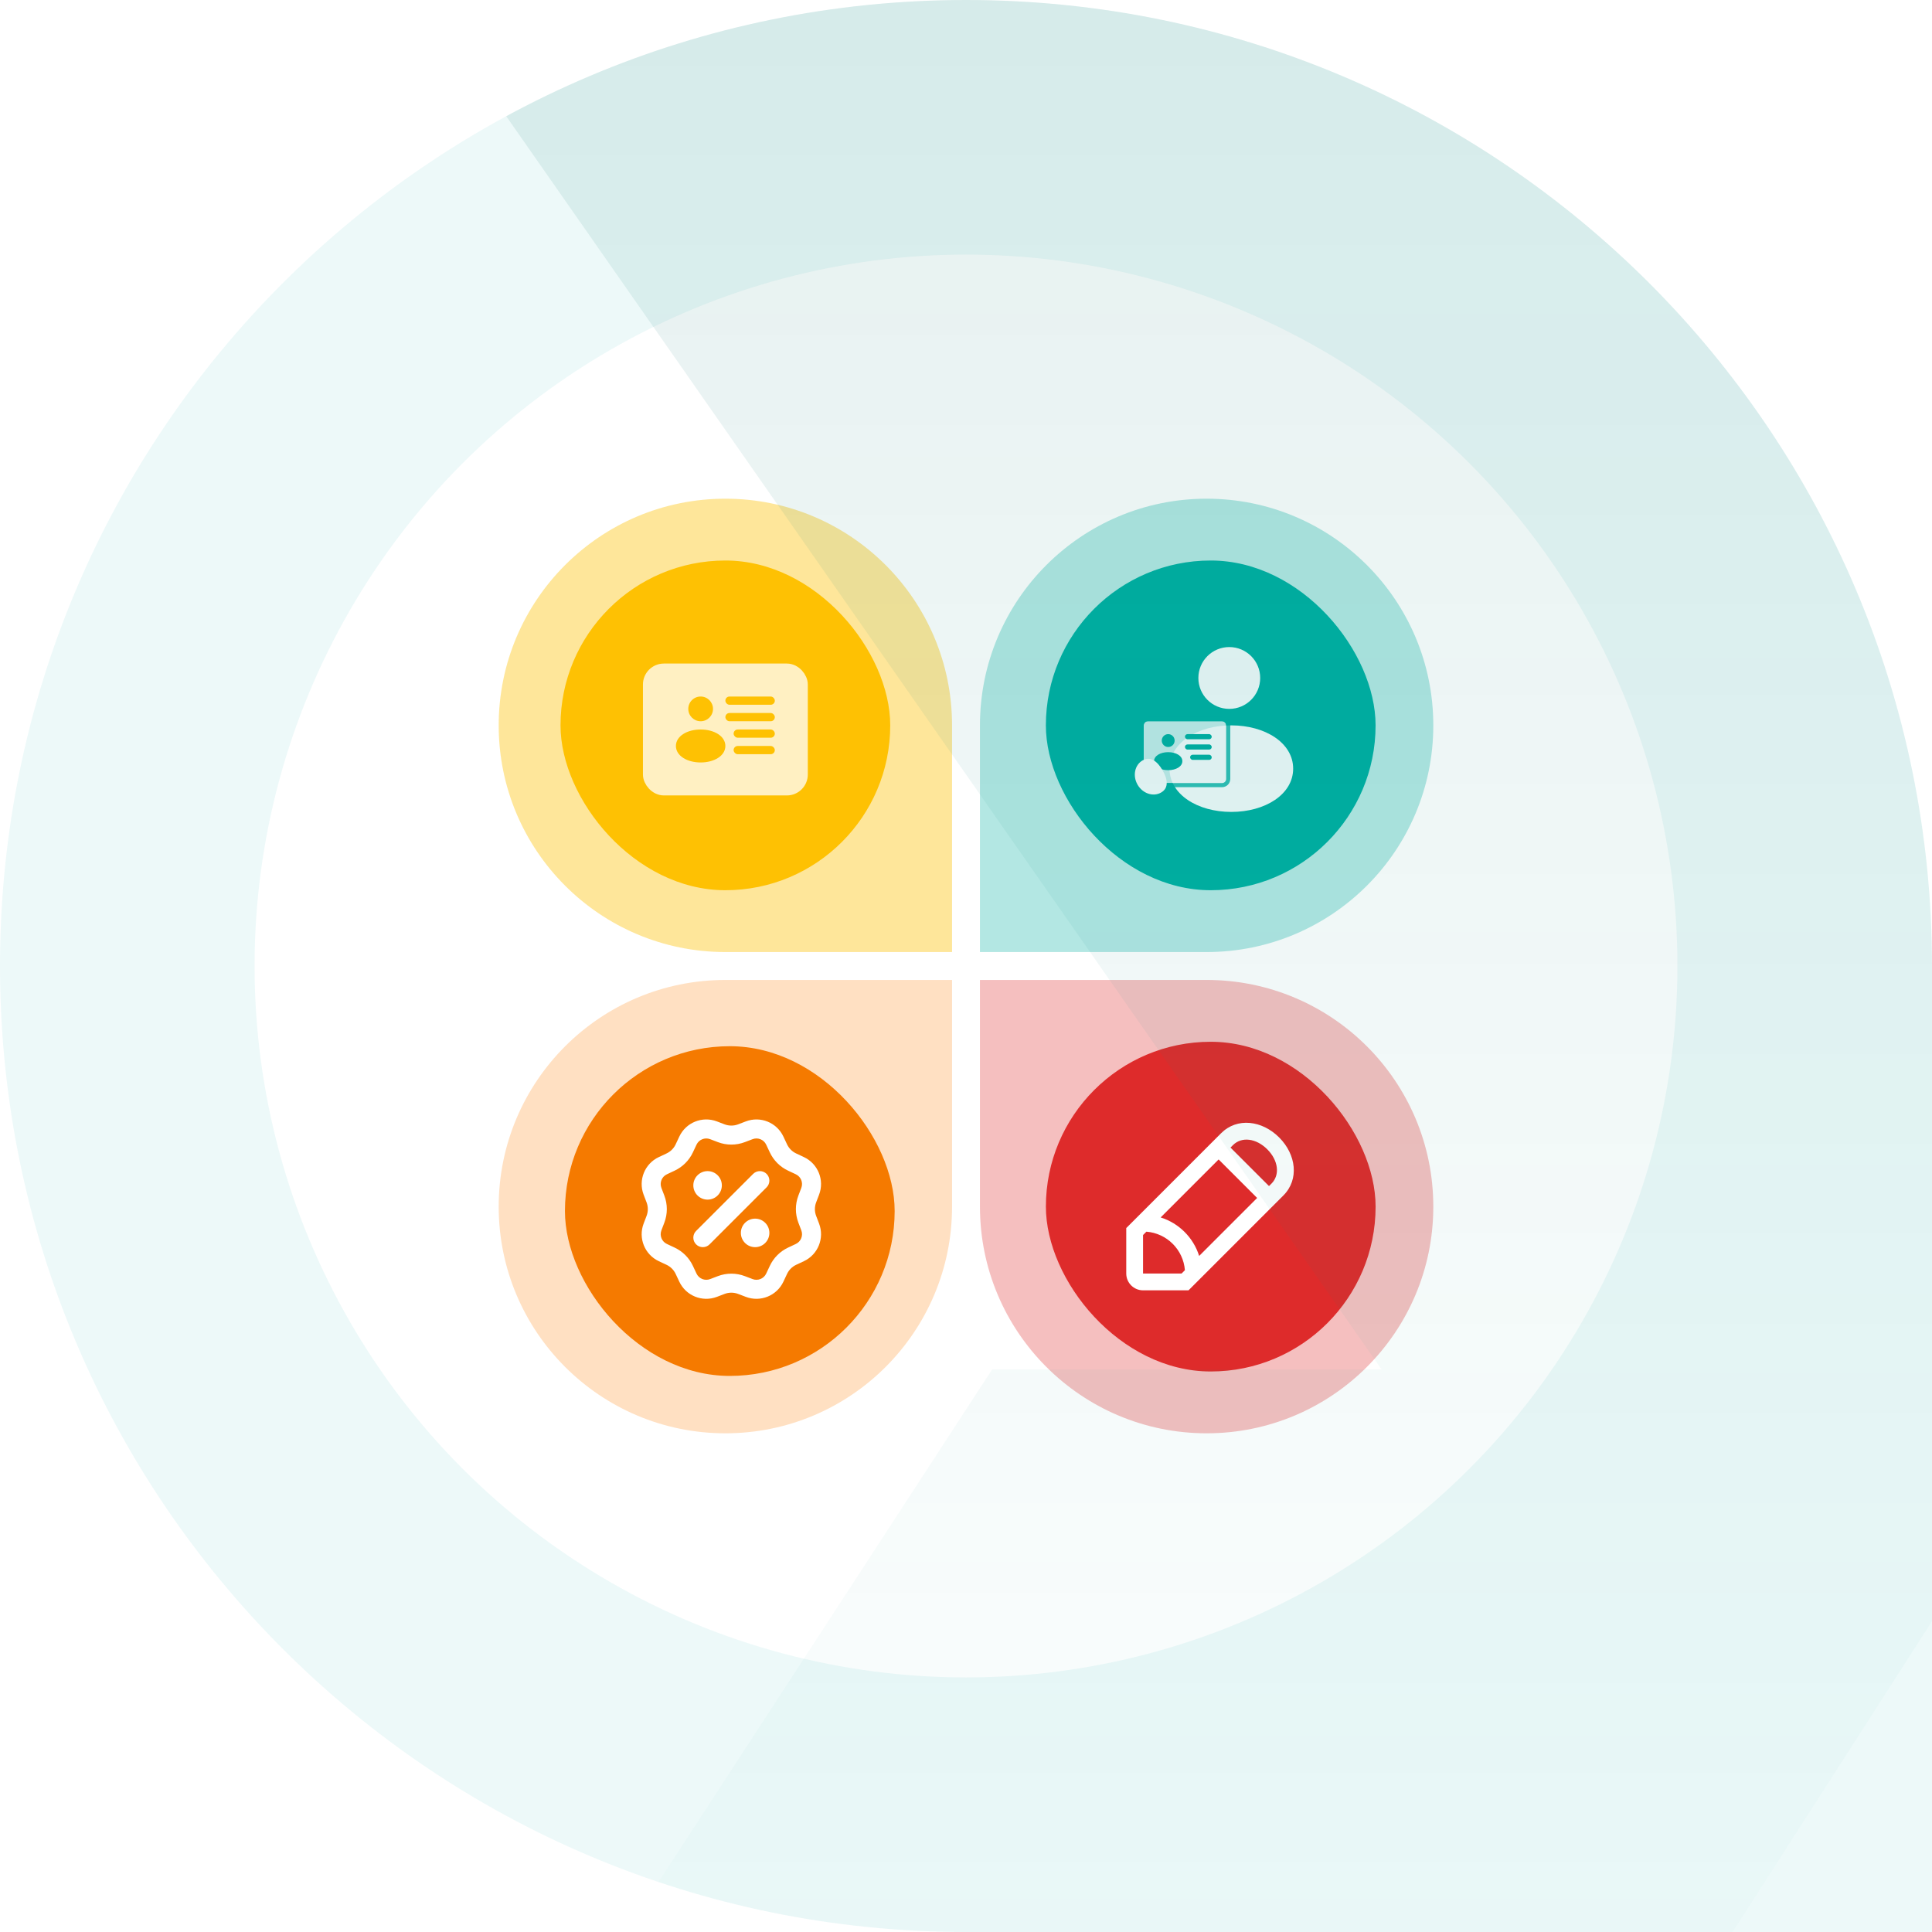 <svg width="554" height="554" viewBox="0 0 554 554" fill="none" xmlns="http://www.w3.org/2000/svg">
<g clip-path="url(#clip0_4999_9690)">
<path d="M0 277C0 124.017 124.017 0 277 0C429.983 0 554 124.017 554 277V554H277C124.017 554 0 429.983 0 277Z" fill="#EDF9F9"/>
<circle cx="277" cy="277" r="204" fill="white"/>
<path d="M143 208C143 172.101 172.101 143 208 143C243.899 143 273 172.101 273 208V273H208C172.101 273 143 243.899 143 208Z" fill="#FEC103" fill-opacity="0.4"/>
<rect x="160.727" y="160.727" width="94.546" height="94.546" rx="47.273" fill="#FEC103"/>
<rect x="186.363" y="192.273" width="43.273" height="33.819" rx="4" fill="#FFF0C2" stroke="#FFF0C2" stroke-width="4"/>
<rect x="208" y="199.728" width="14.182" height="2.364" rx="1.182" fill="#FEC103"/>
<rect x="208" y="204.455" width="14.182" height="2.364" rx="1.182" fill="#FEC103"/>
<rect x="210.363" y="209.182" width="11.818" height="2.364" rx="1.182" fill="#FEC103"/>
<rect x="210.363" y="213.909" width="11.818" height="2.364" rx="1.182" fill="#FEC103"/>
<path d="M200.909 218.637C197.036 218.637 193.818 216.73 193.818 213.909C193.818 211.089 197.036 209.182 200.909 209.182C204.782 209.182 208 211.089 208 213.909C208 216.73 204.782 218.637 200.909 218.637Z" fill="#FEC103"/>
<circle cx="200.909" cy="203.273" r="3.545" fill="#FEC103"/>
<rect x="318.357" y="192.273" width="43.273" height="33.819" rx="4" fill="#FFF0C2" stroke="#FFF0C2" stroke-width="4"/>
<rect x="339.994" y="199.727" width="14.182" height="2.364" rx="1.182" fill="#FEC103"/>
<rect x="339.994" y="204.455" width="14.182" height="2.364" rx="1.182" fill="#FEC103"/>
<rect x="342.357" y="209.182" width="11.818" height="2.364" rx="1.182" fill="#FEC103"/>
<rect x="342.357" y="213.909" width="11.818" height="2.364" rx="1.182" fill="#FEC103"/>
<path d="M332.903 218.637C329.03 218.637 325.812 216.73 325.812 213.909C325.812 211.089 329.03 209.182 332.903 209.182C336.776 209.182 339.994 211.089 339.994 213.909C339.994 216.73 336.776 218.637 332.903 218.637Z" fill="#FEC103"/>
<circle cx="332.903" cy="203.273" r="3.545" fill="#FEC103"/>
<path d="M281 273L281 208C281 172.101 310.101 143 346 143C381.899 143 411 172.101 411 208C411 243.899 381.899 273 346 273L281 273Z" fill="#00AFA2" fill-opacity="0.3"/>
<rect x="299.902" y="160.727" width="94.546" height="94.546" rx="47.273" fill="#00AFA2"/>
<path d="M353.085 232.817C343.402 232.817 335.357 227.811 335.357 220.408C335.357 213.004 343.402 207.999 353.085 207.999C362.767 207.999 370.812 213.004 370.812 220.408C370.812 227.811 362.767 232.817 353.085 232.817Z" fill="#EDF9F9"/>
<circle cx="352.495" cy="194.408" r="8.864" fill="#EDF9F9"/>
<g filter="url(#filter0_b_4999_9690)">
<path opacity="0.8" d="M327.963 207.999C327.963 207.346 328.492 206.817 329.145 206.817H350.417C351.07 206.817 351.599 207.346 351.599 207.999V223.362C351.599 224.015 351.07 224.544 350.417 224.544H329.145C328.492 224.544 327.963 224.015 327.963 223.362V207.999Z" fill="#EDF9F9"/>
<path opacity="0.8" fill-rule="evenodd" clip-rule="evenodd" d="M329.145 205.635H350.418C351.723 205.635 352.781 206.693 352.781 207.999V223.362C352.781 224.668 351.723 225.726 350.418 225.726H329.145C327.839 225.726 326.781 224.668 326.781 223.362V207.999C326.781 206.693 327.839 205.635 329.145 205.635ZM329.145 206.817C328.492 206.817 327.963 207.346 327.963 207.999V223.362C327.963 224.015 328.492 224.544 329.145 224.544H350.418C351.07 224.544 351.599 224.015 351.599 223.362V207.999C351.599 207.346 351.07 206.817 350.418 206.817H329.145Z" fill="#00AFA2"/>
<rect x="339.781" y="210.51" width="7.682" height="1.477" rx="0.739" fill="#00AFA2"/>
<rect x="339.781" y="213.464" width="7.682" height="1.477" rx="0.739" fill="#00AFA2"/>
<rect x="341.26" y="216.419" width="6.205" height="1.477" rx="0.739" fill="#00AFA2"/>
<path d="M334.98 220.851C332.762 220.851 330.918 219.808 330.918 218.265C330.918 216.723 332.762 215.68 334.98 215.68C337.199 215.68 339.043 216.723 339.043 218.265C339.043 219.808 337.199 220.851 334.98 220.851Z" fill="#00AFA2"/>
<circle cx="334.981" cy="212.356" r="1.847" fill="#00AFA2"/>
</g>
<path d="M333.363 220.878C334.831 223.422 335.212 225.951 332.951 227.256C330.69 228.562 327.667 227.558 326.198 225.014C324.73 222.471 325.372 219.35 327.633 218.045C329.894 216.74 331.894 218.334 333.363 220.878Z" fill="#EDF9F9"/>
<rect x="318.363" y="330.273" width="43.273" height="33.819" rx="4" fill="#FFF0C2" stroke="#FFF0C2" stroke-width="4"/>
<rect x="340" y="337.728" width="14.182" height="2.364" rx="1.182" fill="#FEC103"/>
<rect x="340" y="342.455" width="14.182" height="2.364" rx="1.182" fill="#FEC103"/>
<rect x="342.363" y="347.182" width="11.818" height="2.364" rx="1.182" fill="#FEC103"/>
<rect x="342.363" y="351.909" width="11.818" height="2.364" rx="1.182" fill="#FEC103"/>
<path d="M332.909 356.637C329.036 356.637 325.818 354.73 325.818 351.909C325.818 349.089 329.036 347.182 332.909 347.182C336.782 347.182 340 349.089 340 351.909C340 354.73 336.782 356.637 332.909 356.637Z" fill="#FEC103"/>
<circle cx="332.909" cy="341.273" r="3.545" fill="#FEC103"/>
<path opacity="0.6" d="M281 281H346C381.899 281 411 310.101 411 346C411 381.899 381.899 411 346 411C310.101 411 281 381.899 281 346V281Z" fill="#EE9595"/>
<rect x="299.908" y="298.727" width="94.546" height="94.546" rx="47.273" fill="#DE2B2B"/>
<path fill-rule="evenodd" clip-rule="evenodd" d="M340.806 370L367.998 342.808C372.597 338.21 371.688 331.053 366.794 326.16C361.9 321.266 354.744 320.357 350.145 324.956L322.953 352.148V365.185C322.953 367.844 325.109 370 327.769 370H340.806ZM364.592 339.402L363.887 340.107L352.844 329.065L353.55 328.36C356.05 325.86 360.212 326.388 363.388 329.564C366.564 332.74 367.092 336.902 364.592 339.402ZM349.44 332.472L360.482 343.514L343.856 360.14C342.211 354.889 338.065 350.744 332.814 349.098L349.44 332.472ZM339.771 364.224C339.307 358.34 334.613 353.646 328.729 353.182L327.77 354.142V365.184H338.812L339.771 364.224Z" fill="white"/>
<rect x="180.361" y="330.273" width="43.273" height="33.819" rx="4" fill="#FFF0C2" stroke="#FFF0C2" stroke-width="4"/>
<rect x="201.998" y="337.728" width="14.182" height="2.364" rx="1.182" fill="#FEC103"/>
<rect x="201.998" y="342.455" width="14.182" height="2.364" rx="1.182" fill="#FEC103"/>
<rect x="204.361" y="347.182" width="11.818" height="2.364" rx="1.182" fill="#FEC103"/>
<rect x="204.361" y="351.909" width="11.818" height="2.364" rx="1.182" fill="#FEC103"/>
<path d="M194.907 356.637C191.034 356.637 187.816 354.73 187.816 351.909C187.816 349.089 191.034 347.182 194.907 347.182C198.78 347.182 201.998 349.089 201.998 351.909C201.998 354.73 198.78 356.637 194.907 356.637Z" fill="#FEC103"/>
<circle cx="194.907" cy="341.273" r="3.545" fill="#FEC103"/>
<path d="M273 281L273 346C273 381.899 243.899 411 208 411C172.101 411 143 381.899 143 346C143 310.101 172.101 281 208 281L273 281Z" fill="#FFE0C2"/>
<rect x="161.998" y="300" width="94.546" height="94.546" rx="47.273" fill="#F57A00"/>
<path fill-rule="evenodd" clip-rule="evenodd" d="M207.771 371.032L205.573 371.871C201.393 373.467 196.691 371.569 194.79 367.519L193.75 365.302C193.209 364.151 192.283 363.224 191.131 362.683L188.914 361.643C184.864 359.742 182.966 355.04 184.562 350.861L185.401 348.662C185.879 347.41 185.879 346.025 185.401 344.773L184.562 342.575C182.966 338.395 184.864 333.693 188.914 331.792L191.131 330.752C192.283 330.211 193.209 329.285 193.75 328.133L194.79 325.916C196.691 321.866 201.393 319.968 205.573 321.564L207.771 322.403C209.023 322.881 210.408 322.881 211.66 322.403L213.859 321.564C218.038 319.968 222.74 321.866 224.641 325.916L225.681 328.133C226.222 329.285 227.149 330.211 228.3 330.752L230.517 331.792C234.567 333.693 236.465 338.395 234.869 342.575L234.03 344.773C233.552 346.025 233.552 347.41 234.03 348.662L234.869 350.861C236.465 355.04 234.567 359.742 230.517 361.643L228.3 362.683C227.149 363.224 226.222 364.151 225.681 365.302L224.641 367.519C222.74 371.569 218.038 373.467 213.859 371.871L211.66 371.032C210.408 370.554 209.023 370.554 207.771 371.032ZM213.605 365.937L215.804 366.776C217.316 367.354 219.018 366.667 219.706 365.201L220.747 362.984C221.828 360.681 223.681 358.828 225.985 357.746L228.202 356.706C229.667 356.018 230.354 354.316 229.777 352.803L228.937 350.605C227.981 348.1 227.981 345.331 228.937 342.827L229.777 340.628C230.354 339.116 229.667 337.414 228.202 336.726L225.985 335.685C223.681 334.604 221.828 332.751 220.747 330.447L219.706 328.231C219.018 326.765 217.316 326.078 215.804 326.655L213.605 327.495C211.101 328.451 208.332 328.451 205.827 327.495L203.629 326.655C202.116 326.078 200.414 326.765 199.726 328.231L198.686 330.447C197.605 332.751 195.752 334.604 193.448 335.685L191.231 336.726C189.765 337.414 189.078 339.116 189.656 340.628L190.495 342.827C191.451 345.331 191.451 348.1 190.495 350.605L189.656 352.803C189.078 354.316 189.765 356.018 191.231 356.706L193.448 357.746C195.752 358.828 197.605 360.681 198.686 362.984L199.726 365.201C200.414 366.667 202.116 367.354 203.629 366.776L205.827 365.937C208.332 364.981 211.101 364.981 213.605 365.937ZM199.609 356.824C200.674 357.889 202.4 357.889 203.465 356.824L219.821 340.468C220.885 339.404 220.885 337.678 219.821 336.613C218.756 335.549 217.03 335.549 215.965 336.613L199.609 352.969C198.545 354.034 198.545 355.76 199.609 356.824ZM216.531 357.622C214.272 357.622 212.442 355.791 212.442 353.533C212.442 351.275 214.272 349.444 216.531 349.444C218.789 349.444 220.62 351.275 220.62 353.533C220.62 355.791 218.789 357.622 216.531 357.622ZM198.811 339.904C198.811 342.162 200.642 343.993 202.9 343.993C205.158 343.993 206.989 342.162 206.989 339.904C206.989 337.646 205.158 335.815 202.9 335.815C200.642 335.815 198.811 337.646 198.811 339.904Z" fill="white"/>
<path opacity="0.1" d="M435.25 -7H117L396.167 392.675H284.5L117 650H435.25L653 310.55L435.25 -7Z" fill="url(#paint0_linear_4999_9690)"/>
</g>
<defs>
<filter id="filter0_b_4999_9690" x="322.781" y="201.635" width="34" height="28.091" filterUnits="userSpaceOnUse" color-interpolation-filters="sRGB">
<feFlood flood-opacity="0" result="BackgroundImageFix"/>
<feGaussianBlur in="BackgroundImageFix" stdDeviation="2"/>
<feComposite in2="SourceAlpha" operator="in" result="effect1_backgroundBlur_4999_9690"/>
<feBlend mode="normal" in="SourceGraphic" in2="effect1_backgroundBlur_4999_9690" result="shape"/>
</filter>
<linearGradient id="paint0_linear_4999_9690" x1="385" y1="-7" x2="385" y2="650" gradientUnits="userSpaceOnUse">
<stop stop-color="#00665F"/>
<stop offset="1" stop-color="#08A69B" stop-opacity="0"/>
</linearGradient>
<clipPath id="clip0_4999_9690">
<path d="M0 277C0 124.017 124.017 0 277 0C429.983 0 554 124.017 554 277V554H277C124.017 554 0 429.983 0 277Z" fill="white"/>
</clipPath>
</defs>
</svg>
